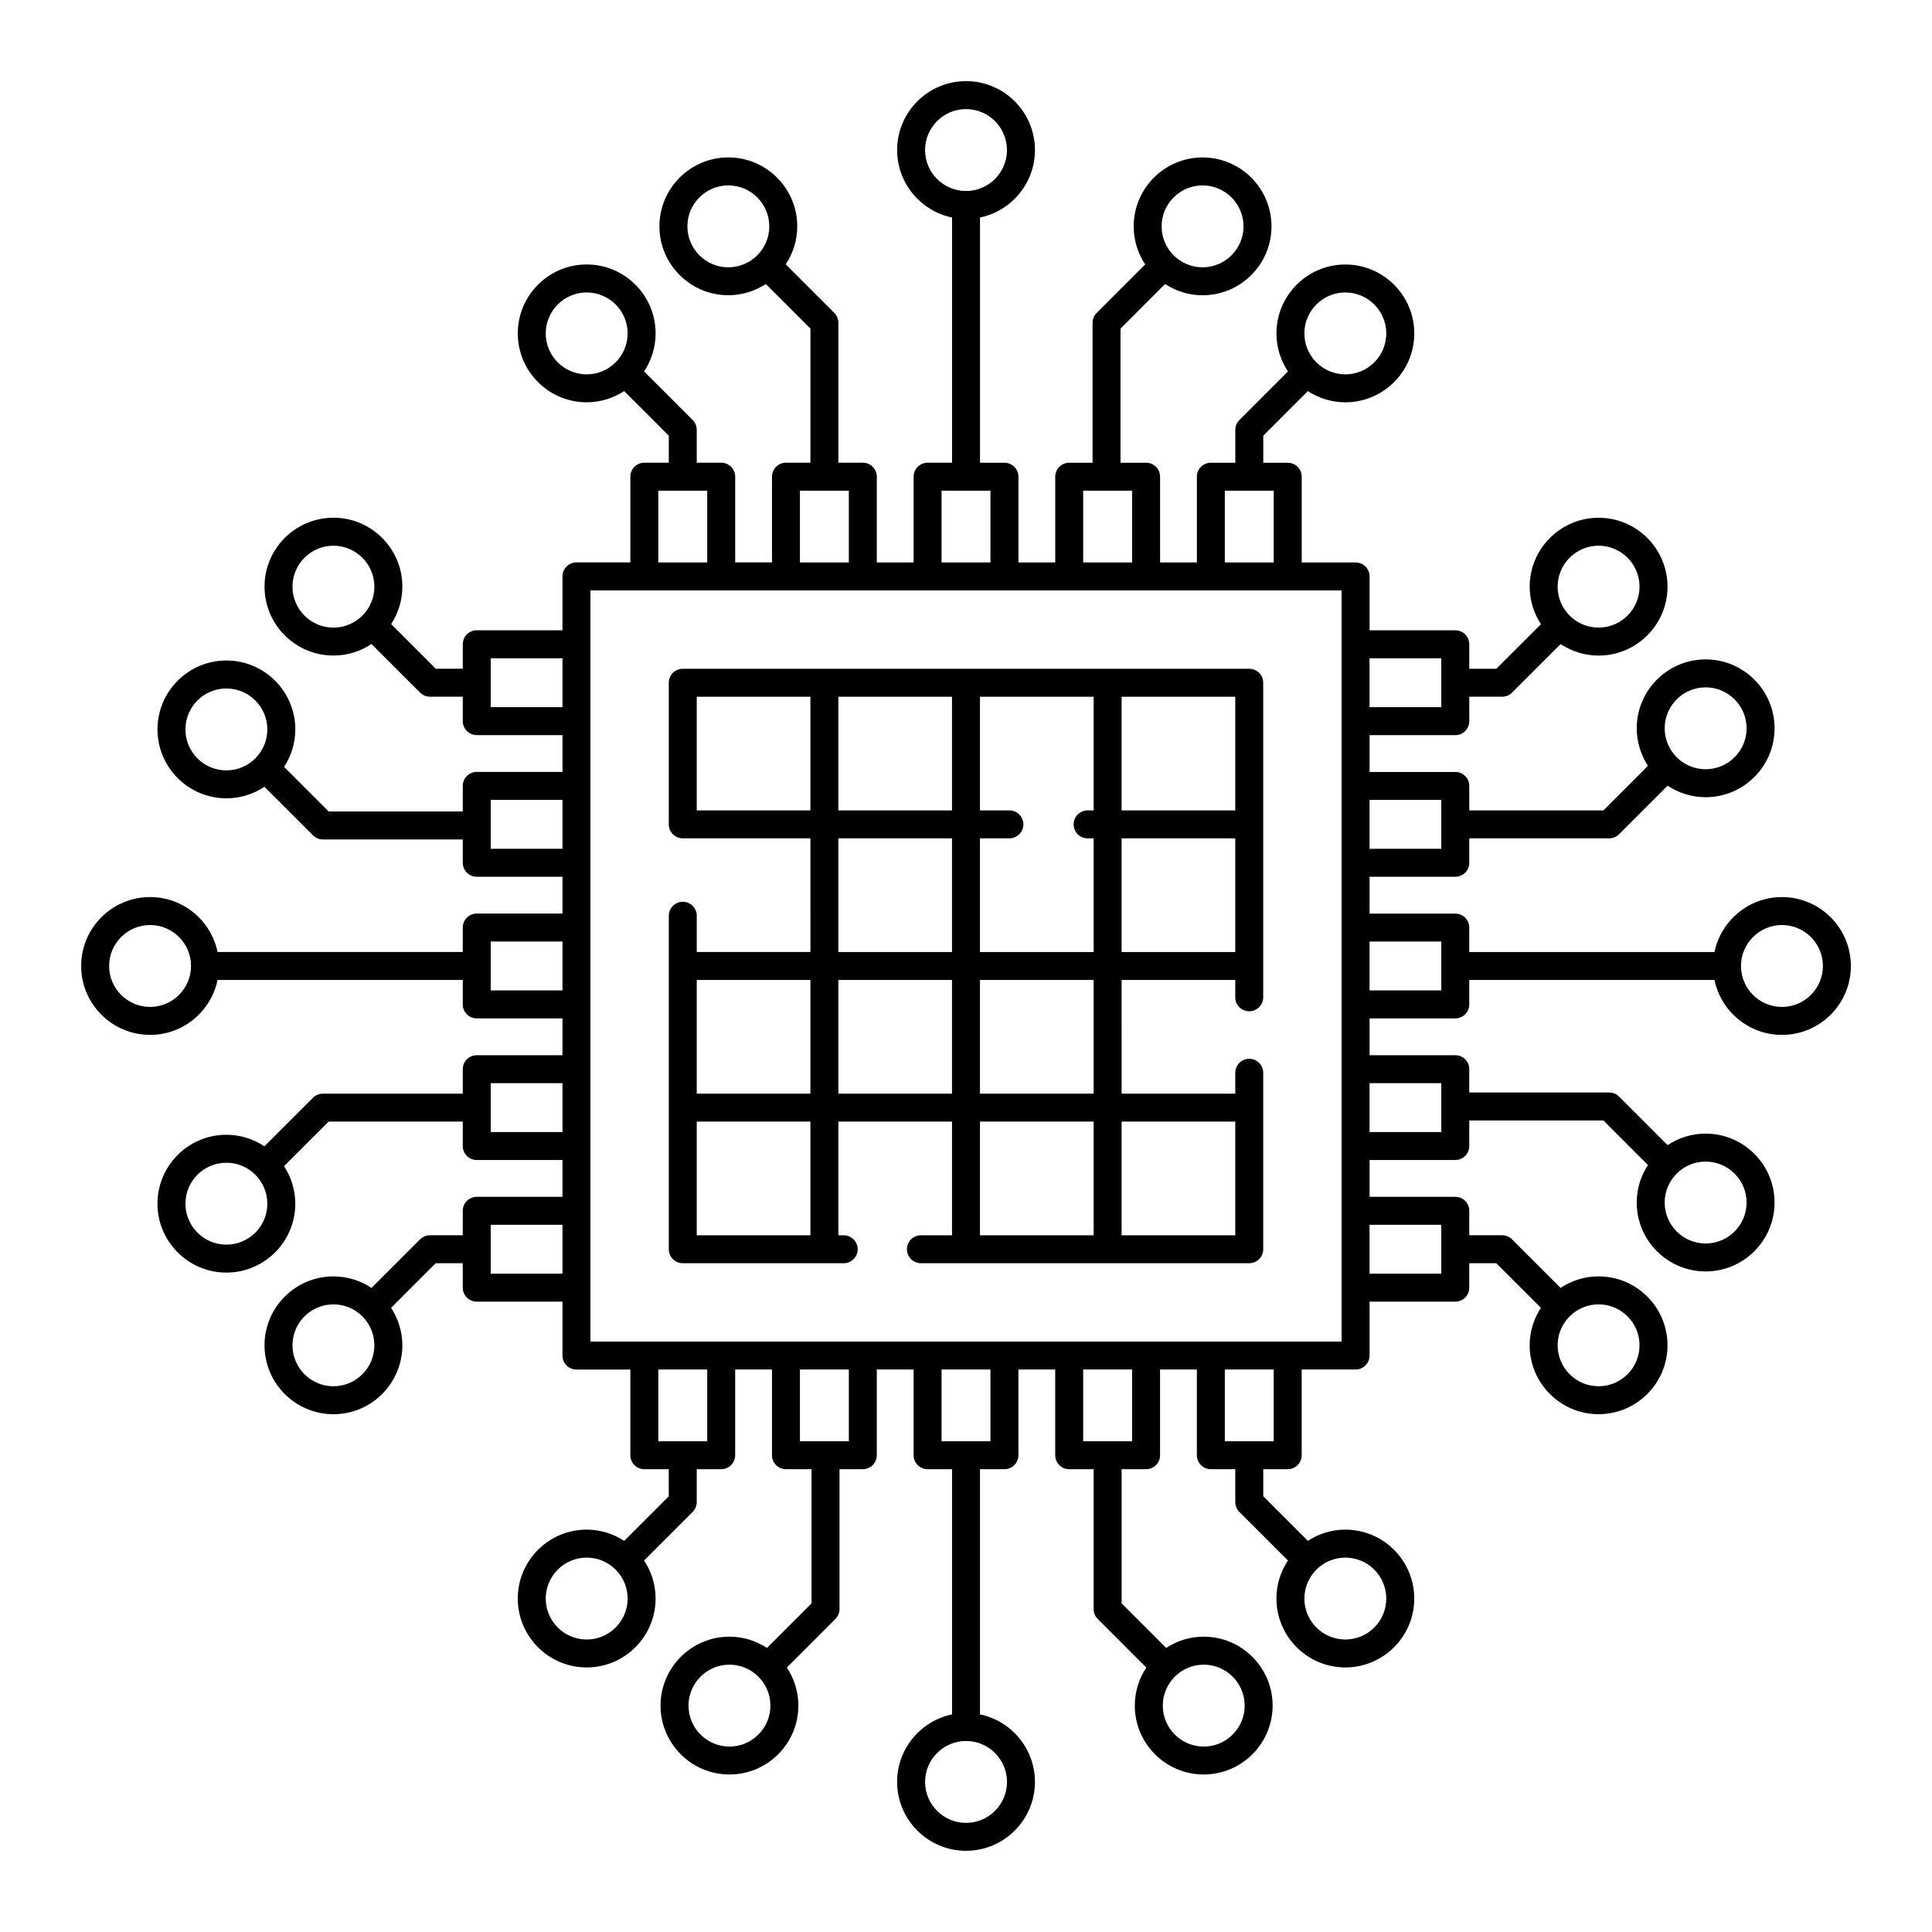 <?xml version="1.0" encoding="UTF-8"?>
<!-- Uploaded to: ICON Repo, www.svgrepo.com, Generator: ICON Repo Mixer Tools -->
<svg fill="#000000" width="800px" height="800px" version="1.1" viewBox="144 144 512 512" xmlns="http://www.w3.org/2000/svg">
 <g>
  <path d="m183.77 418.26c8.801 0 16.164-6.262 17.883-14.559h64.984v6.481c0 2.047 1.656 3.703 3.703 3.703h22.719v9.758h-22.719c-2.047 0-3.703 1.656-3.703 3.703v6.481h-37.074c-0.984 0-1.926 0.391-2.621 1.086l-12.871 12.871c-2.887-1.926-6.352-3.059-10.078-3.059-10.07 0-18.262 8.195-18.262 18.262 0 10.066 8.191 18.262 18.262 18.262 10.07 0 18.262-8.195 18.262-18.262 0-3.668-1.109-7.07-2.977-9.934l11.82-11.82h35.539v6.481c0 2.047 1.656 3.703 3.703 3.703h22.719v9.754h-22.719c-2.047 0-3.703 1.656-3.703 3.703v6.484h-8.703c-0.984 0-1.926 0.391-2.621 1.086l-12.871 12.871c-2.891-1.922-6.352-3.055-10.078-3.055-10.07 0-18.262 8.195-18.262 18.262 0 10.066 8.191 18.262 18.262 18.262s18.262-8.195 18.262-18.262c0-3.668-1.109-7.07-2.977-9.934l11.816-11.82h7.172v6.481c0 2.047 1.656 3.703 3.703 3.703h22.719v14.285c0 2.047 1.656 3.703 3.703 3.703h14.281v22.715c0 2.047 1.656 3.703 3.703 3.703h6.484v7.172l-11.816 11.816c-2.863-1.871-6.269-2.981-9.938-2.981-10.07 0-18.262 8.195-18.262 18.262s8.191 18.262 18.262 18.262c10.07 0 18.262-8.195 18.262-18.262 0-3.723-1.133-7.184-3.055-10.074l12.871-12.871c0.695-0.695 1.086-1.637 1.086-2.621v-8.707h6.484c2.047 0 3.703-1.656 3.703-3.703v-22.715h9.754v22.715c0 2.047 1.656 3.703 3.703 3.703h6.781v35.543l-11.816 11.816c-2.863-1.871-6.269-2.981-9.938-2.981-10.07 0-18.262 8.195-18.262 18.262s8.191 18.262 18.262 18.262c10.07 0 18.262-8.195 18.262-18.262 0-3.723-1.133-7.184-3.055-10.074l12.871-12.871c0.695-0.695 1.086-1.637 1.086-2.621v-37.078h6.18c2.047 0 3.703-1.656 3.703-3.703v-22.715h9.754v22.715c0 2.047 1.656 3.703 3.703 3.703h6.484v64.984c-8.301 1.719-14.559 9.082-14.559 17.883 0 10.066 8.191 18.262 18.262 18.262s18.262-8.195 18.262-18.262c0-8.801-6.258-16.164-14.559-17.883v-64.984h6.477c2.047 0 3.703-1.656 3.703-3.703v-22.715h9.754v22.715c0 2.047 1.656 3.703 3.703 3.703h6.484v37.078c0 0.984 0.391 1.926 1.086 2.621l12.871 12.871c-1.922 2.891-3.055 6.352-3.055 10.074 0 10.066 8.191 18.262 18.262 18.262 10.07 0 18.262-8.195 18.262-18.262s-8.191-18.262-18.262-18.262c-3.668 0-7.074 1.109-9.938 2.981l-11.816-11.816v-35.543h6.484c2.047 0 3.703-1.656 3.703-3.703v-22.715h9.754v22.715c0 2.047 1.656 3.703 3.703 3.703h6.477v8.707c0 0.984 0.391 1.926 1.086 2.621l12.875 12.867c-1.922 2.891-3.055 6.356-3.055 10.078 0 10.066 8.191 18.262 18.262 18.262 10.07 0 18.262-8.195 18.262-18.262s-8.191-18.262-18.262-18.262c-3.668 0-7.07 1.109-9.934 2.977l-11.82-11.816v-7.172h6.484c2.047 0 3.703-1.656 3.703-3.703v-22.715h14.281c2.047 0 3.703-1.656 3.703-3.703v-14.285h22.719c2.047 0 3.703-1.656 3.703-3.703v-6.481h7.172l11.82 11.812c-1.871 2.863-2.981 6.269-2.981 9.938 0 10.066 8.191 18.262 18.262 18.262 10.07 0 18.262-8.195 18.262-18.262s-8.191-18.262-18.262-18.262c-3.723 0-7.184 1.133-10.074 3.055l-12.875-12.867c-0.695-0.695-1.637-1.086-2.621-1.086h-8.703v-6.484c0-2.047-1.656-3.703-3.703-3.703h-22.719v-9.754h22.719c2.047 0 3.703-1.656 3.703-3.703v-6.781h35.547l11.812 11.812c-1.871 2.863-2.981 6.269-2.981 9.941 0 10.066 8.191 18.262 18.262 18.262 10.07 0 18.262-8.195 18.262-18.262s-8.191-18.262-18.262-18.262c-3.723 0-7.184 1.133-10.074 3.055l-12.867-12.867c-0.695-0.695-1.637-1.086-2.621-1.086h-37.082l0.004-6.176c0-2.047-1.656-3.703-3.703-3.703h-22.719v-9.758h22.719c2.047 0 3.703-1.656 3.703-3.703v-6.481h64.984c1.719 8.297 9.078 14.559 17.883 14.559 10.07 0 18.262-8.195 18.262-18.262s-8.191-18.262-18.262-18.262c-8.801 0-16.164 6.262-17.883 14.559h-64.984v-6.481c0-2.047-1.656-3.703-3.703-3.703h-22.719v-9.754h22.719c2.047 0 3.703-1.656 3.703-3.703v-6.484h37.082c0.984 0 1.926-0.391 2.621-1.086l12.867-12.867c2.891 1.922 6.352 3.055 10.074 3.055 10.07 0 18.262-8.195 18.262-18.262 0-10.066-8.191-18.262-18.262-18.262-10.07 0-18.262 8.195-18.262 18.262 0 3.668 1.109 7.074 2.981 9.941l-11.812 11.812h-35.547v-6.481c0-2.047-1.656-3.703-3.703-3.703h-22.719v-9.754h22.719c2.047 0 3.703-1.656 3.703-3.703v-6.481h8.703c0.984 0 1.926-0.391 2.621-1.086l12.875-12.871c2.891 1.922 6.352 3.055 10.074 3.055 10.07 0 18.262-8.195 18.262-18.262 0-10.066-8.191-18.262-18.262-18.262s-18.262 8.195-18.262 18.262c0 3.668 1.109 7.074 2.981 9.938l-11.82 11.816h-7.172v-6.484c0-2.047-1.656-3.703-3.703-3.703h-22.719v-14.281c0-2.047-1.656-3.703-3.703-3.703h-14.281v-22.719c0-2.047-1.656-3.703-3.703-3.703h-6.484v-7.172l11.82-11.82c2.863 1.867 6.269 2.977 9.934 2.977 10.07 0 18.262-8.195 18.262-18.262 0-10.066-8.191-18.262-18.262-18.262-10.07 0-18.262 8.195-18.262 18.262 0 3.727 1.133 7.188 3.055 10.078l-12.875 12.871c-0.695 0.695-1.086 1.637-1.086 2.621v8.703h-6.477c-2.047 0-3.703 1.656-3.703 3.703v22.719h-9.754v-22.719c0-2.047-1.656-3.703-3.703-3.703h-6.781v-35.543l11.816-11.816c2.863 1.867 6.266 2.977 9.934 2.977 10.07 0 18.262-8.195 18.262-18.262 0-10.066-8.191-18.262-18.262-18.262-10.07 0-18.262 8.195-18.262 18.262 0 3.727 1.133 7.188 3.055 10.082l-12.867 12.867c-0.695 0.695-1.086 1.637-1.086 2.621v37.078h-6.188c-2.047 0-3.703 1.656-3.703 3.703v22.719h-9.754v-22.719c0-2.047-1.656-3.703-3.703-3.703h-6.477v-64.992c8.301-1.719 14.559-9.082 14.559-17.883 0-10.066-8.191-18.262-18.262-18.262-10.07 0-18.262 8.195-18.262 18.262 0 8.801 6.258 16.164 14.559 17.883v64.984h-6.484c-2.047 0-3.703 1.656-3.703 3.703v22.719h-9.754v-22.719c0-2.047-1.656-3.703-3.703-3.703h-6.484v-37.078c0-0.984-0.391-1.926-1.086-2.621l-12.867-12.867c1.922-2.891 3.055-6.356 3.055-10.082 0-10.066-8.191-18.262-18.262-18.262-10.07 0-18.262 8.195-18.262 18.262s8.191 18.262 18.262 18.262c3.668 0 7.07-1.109 9.934-2.977l11.816 11.816v35.543h-6.477c-2.047 0-3.703 1.656-3.703 3.703v22.719h-9.754v-22.719c0-2.047-1.656-3.703-3.703-3.703h-6.484v-8.703c0-0.984-0.391-1.926-1.086-2.621l-12.871-12.875c1.922-2.891 3.055-6.352 3.055-10.074 0-10.066-8.191-18.262-18.262-18.262-10.07 0-18.262 8.195-18.262 18.262 0 10.066 8.191 18.262 18.262 18.262 3.668 0 7.074-1.109 9.938-2.981l11.816 11.82v7.172h-6.484c-2.047 0-3.703 1.656-3.703 3.703v22.719h-14.281c-2.047 0-3.703 1.656-3.703 3.703v14.281h-22.719c-2.047 0-3.703 1.656-3.703 3.703v6.484h-7.172l-11.816-11.82c1.867-2.863 2.977-6.269 2.977-9.934 0-10.066-8.191-18.262-18.262-18.262-10.07 0-18.262 8.195-18.262 18.262s8.191 18.262 18.262 18.262c3.727 0 7.188-1.133 10.078-3.055l12.871 12.875c0.695 0.695 1.637 1.086 2.621 1.086h8.703v6.481c0 2.047 1.656 3.703 3.703 3.703h22.719v9.754h-22.719c-2.047 0-3.703 1.656-3.703 3.703v6.781h-35.539l-11.82-11.82c1.867-2.863 2.977-6.269 2.977-9.934 0-10.066-8.191-18.262-18.262-18.262-10.07 0-18.262 8.195-18.262 18.262 0 10.066 8.191 18.262 18.262 18.262 3.727 0 7.188-1.133 10.078-3.055l12.871 12.871c0.695 0.695 1.637 1.086 2.621 1.086h37.074v6.184c0 2.047 1.656 3.703 3.703 3.703h22.719v9.754h-22.719c-2.047 0-3.703 1.656-3.703 3.703l-0.004 6.481h-64.984c-1.719-8.297-9.078-14.559-17.883-14.559-10.07 0-18.262 8.195-18.262 18.262 0 10.07 8.191 18.266 18.262 18.266zm20.223 55.582c-5.984 0-10.852-4.871-10.852-10.852 0-5.984 4.871-10.852 10.852-10.852 5.984 0 10.852 4.871 10.852 10.852 0.004 5.981-4.867 10.852-10.852 10.852zm28.371 37.531c-5.984 0-10.852-4.871-10.852-10.852 0-5.984 4.871-10.852 10.852-10.852 5.984 0 10.852 4.871 10.852 10.852 0 5.984-4.867 10.852-10.852 10.852zm67.117 67.113c-5.984 0-10.852-4.871-10.852-10.852 0-5.984 4.871-10.852 10.852-10.852 5.984 0 10.852 4.871 10.852 10.852 0 5.984-4.871 10.852-10.852 10.852zm37.832 28.371c-5.984 0-10.852-4.871-10.852-10.852 0-5.984 4.871-10.852 10.852-10.852 5.984 0 10.852 4.871 10.852 10.852 0 5.984-4.867 10.852-10.852 10.852zm73.547 9.371c0 5.984-4.871 10.852-10.852 10.852-5.984 0-10.852-4.871-10.852-10.852 0-5.984 4.871-10.852 10.852-10.852 5.981-0.004 10.852 4.867 10.852 10.852zm62.992-20.223c0 5.984-4.871 10.852-10.852 10.852-5.984 0-10.852-4.871-10.852-10.852 0-5.984 4.871-10.852 10.852-10.852 5.981-0.004 10.852 4.867 10.852 10.852zm37.527-28.371c0 5.984-4.871 10.852-10.852 10.852-5.984 0-10.852-4.871-10.852-10.852 0-5.984 4.871-10.852 10.852-10.852 5.984 0 10.852 4.867 10.852 10.852zm67.113-67.113c0 5.984-4.871 10.852-10.852 10.852-5.984 0-10.852-4.871-10.852-10.852 0-5.984 4.871-10.852 10.852-10.852 5.984-0.004 10.852 4.867 10.852 10.852zm28.371-37.836c0 5.984-4.871 10.852-10.852 10.852-5.984 0-10.852-4.871-10.852-10.852 0-5.984 4.871-10.852 10.852-10.852 5.984 0 10.852 4.871 10.852 10.852zm9.371-73.543c5.984 0 10.852 4.871 10.852 10.852 0 5.984-4.871 10.852-10.852 10.852-5.984 0.004-10.855-4.867-10.855-10.848 0-5.984 4.871-10.855 10.855-10.855zm-20.223-62.988c5.984 0 10.852 4.871 10.852 10.852 0 5.984-4.871 10.852-10.852 10.852-5.984 0-10.852-4.871-10.852-10.852-0.004-5.984 4.867-10.852 10.852-10.852zm-28.371-37.535c5.984 0 10.852 4.871 10.852 10.852 0 5.984-4.871 10.852-10.852 10.852-5.984 0-10.852-4.871-10.852-10.852 0-5.981 4.867-10.852 10.852-10.852zm-67.113-67.113c5.984 0 10.852 4.871 10.852 10.852 0 5.984-4.871 10.852-10.852 10.852-5.984 0-10.852-4.871-10.852-10.852-0.004-5.984 4.867-10.852 10.852-10.852zm-37.836-28.371c5.984 0 10.852 4.871 10.852 10.852 0 5.984-4.871 10.852-10.852 10.852-5.984 0-10.852-4.871-10.852-10.852s4.871-10.852 10.852-10.852zm-73.539-9.371c0-5.984 4.871-10.852 10.852-10.852 5.984 0 10.852 4.871 10.852 10.852 0 5.984-4.871 10.852-10.852 10.852-5.981 0.004-10.852-4.867-10.852-10.852zm-62.988 20.223c0-5.984 4.871-10.852 10.852-10.852 5.984 0 10.852 4.871 10.852 10.852 0 5.984-4.871 10.852-10.852 10.852-5.984 0.004-10.852-4.867-10.852-10.852zm-37.539 28.371c0-5.984 4.871-10.852 10.852-10.852 5.984 0 10.852 4.871 10.852 10.852 0 5.984-4.871 10.852-10.852 10.852-5.981 0-10.852-4.867-10.852-10.852zm-67.113 67.117c0-5.984 4.871-10.852 10.852-10.852 5.984 0 10.852 4.871 10.852 10.852 0 5.984-4.871 10.852-10.852 10.852-5.984 0-10.852-4.871-10.852-10.852zm-28.371 37.832c0-5.984 4.871-10.852 10.852-10.852 5.984 0 10.852 4.871 10.852 10.852 0 5.984-4.871 10.852-10.852 10.852s-10.852-4.867-10.852-10.852zm80.906 106.7v-12.961h19.016v12.957zm0 37.531v-12.961h19.016v12.961zm57.375 44.41h-12.965v-19.012h12.965zm37.531 0h-12.957v-19.012h12.957zm37.527 0h-12.957v-19.012h12.957zm37.539 0h-12.965v-19.012h12.965zm37.527 0h-12.957v-19.012h12.957zm44.41-57.371v12.961h-19.016v-12.961zm0-37.531v12.957h-19.016l0.004-12.957zm0-37.531v12.957h-19.016v-12.957zm0-37.535v12.961h-19.016v-12.961zm0-37.531v12.961h-19.016v-12.961zm-57.367-44.41h12.957v19.016h-12.957zm-37.535 0h12.965v19.016h-12.965zm-37.531 0h12.957v19.016h-12.957zm-37.531 0h12.957v19.016h-12.957zm-37.535 0h12.965v19.016h-12.965zm-17.988 26.422h199.07v199.07h-199.07v-199.07zm-26.422 30.949v-12.961h19.016v12.961zm0 37.535v-12.961h19.016v12.961zm0 24.57h19.016v12.957h-19.016zm-90.277-4.375c5.984 0 10.852 4.871 10.852 10.852 0 5.984-4.871 10.852-10.852 10.852-5.981 0.004-10.852-4.867-10.852-10.848 0-5.984 4.871-10.855 10.852-10.855z"/>
  <path d="m324.94 478.77h42.652c2.047 0 3.703-1.656 3.703-3.703s-1.656-3.703-3.703-3.703h-1.418v-30.125h30.121v30.125h-8.242c-2.047 0-3.703 1.656-3.703 3.703s1.656 3.703 3.703 3.703h87.012c2.047 0 3.703-1.656 3.703-3.703v-46.77c0-2.047-1.656-3.703-3.703-3.703s-3.703 1.656-3.703 3.703v5.531h-30.121l-0.004-30.125h30.121v4.594c0 2.047 1.656 3.703 3.703 3.703s3.703-1.656 3.703-3.703v-83.363c0-2.047-1.656-3.703-3.703-3.703h-150.12c-2.047 0-3.703 1.656-3.703 3.703v37.531c0 2.047 1.656 3.703 3.703 3.703h33.824l0.004 30.125h-30.121v-9.605c0-2.047-1.656-3.703-3.703-3.703s-3.703 1.656-3.703 3.703v88.375c-0.004 2.051 1.652 3.707 3.703 3.707zm3.703-37.535h30.121v30.125h-30.121zm37.527-75.066h30.121v30.125h-30.121zm67.66 67.66h-30.129v-30.125h30.129zm-67.66 0v-30.125h30.121v30.125zm37.531 7.406h30.129v30.125h-30.129zm67.656 0v30.125h-30.121v-30.125zm-30.121-44.941v-30.125h30.121v30.125zm30.121-37.531h-30.121v-30.121h30.121zm-37.527 0h-1.602c-2.047 0-3.703 1.656-3.703 3.703s1.656 3.703 3.703 3.703h1.598l0.004 30.125h-30.129v-30.125h7.801c2.047 0 3.703-1.656 3.703-3.703s-1.656-3.703-3.703-3.703h-7.801v-30.121h30.129zm-37.539 0h-30.121v-30.121h30.121zm-67.648 0v-30.121h30.121v30.121zm30.121 44.941v30.125h-30.121v-30.125z"/>
 </g>
</svg>